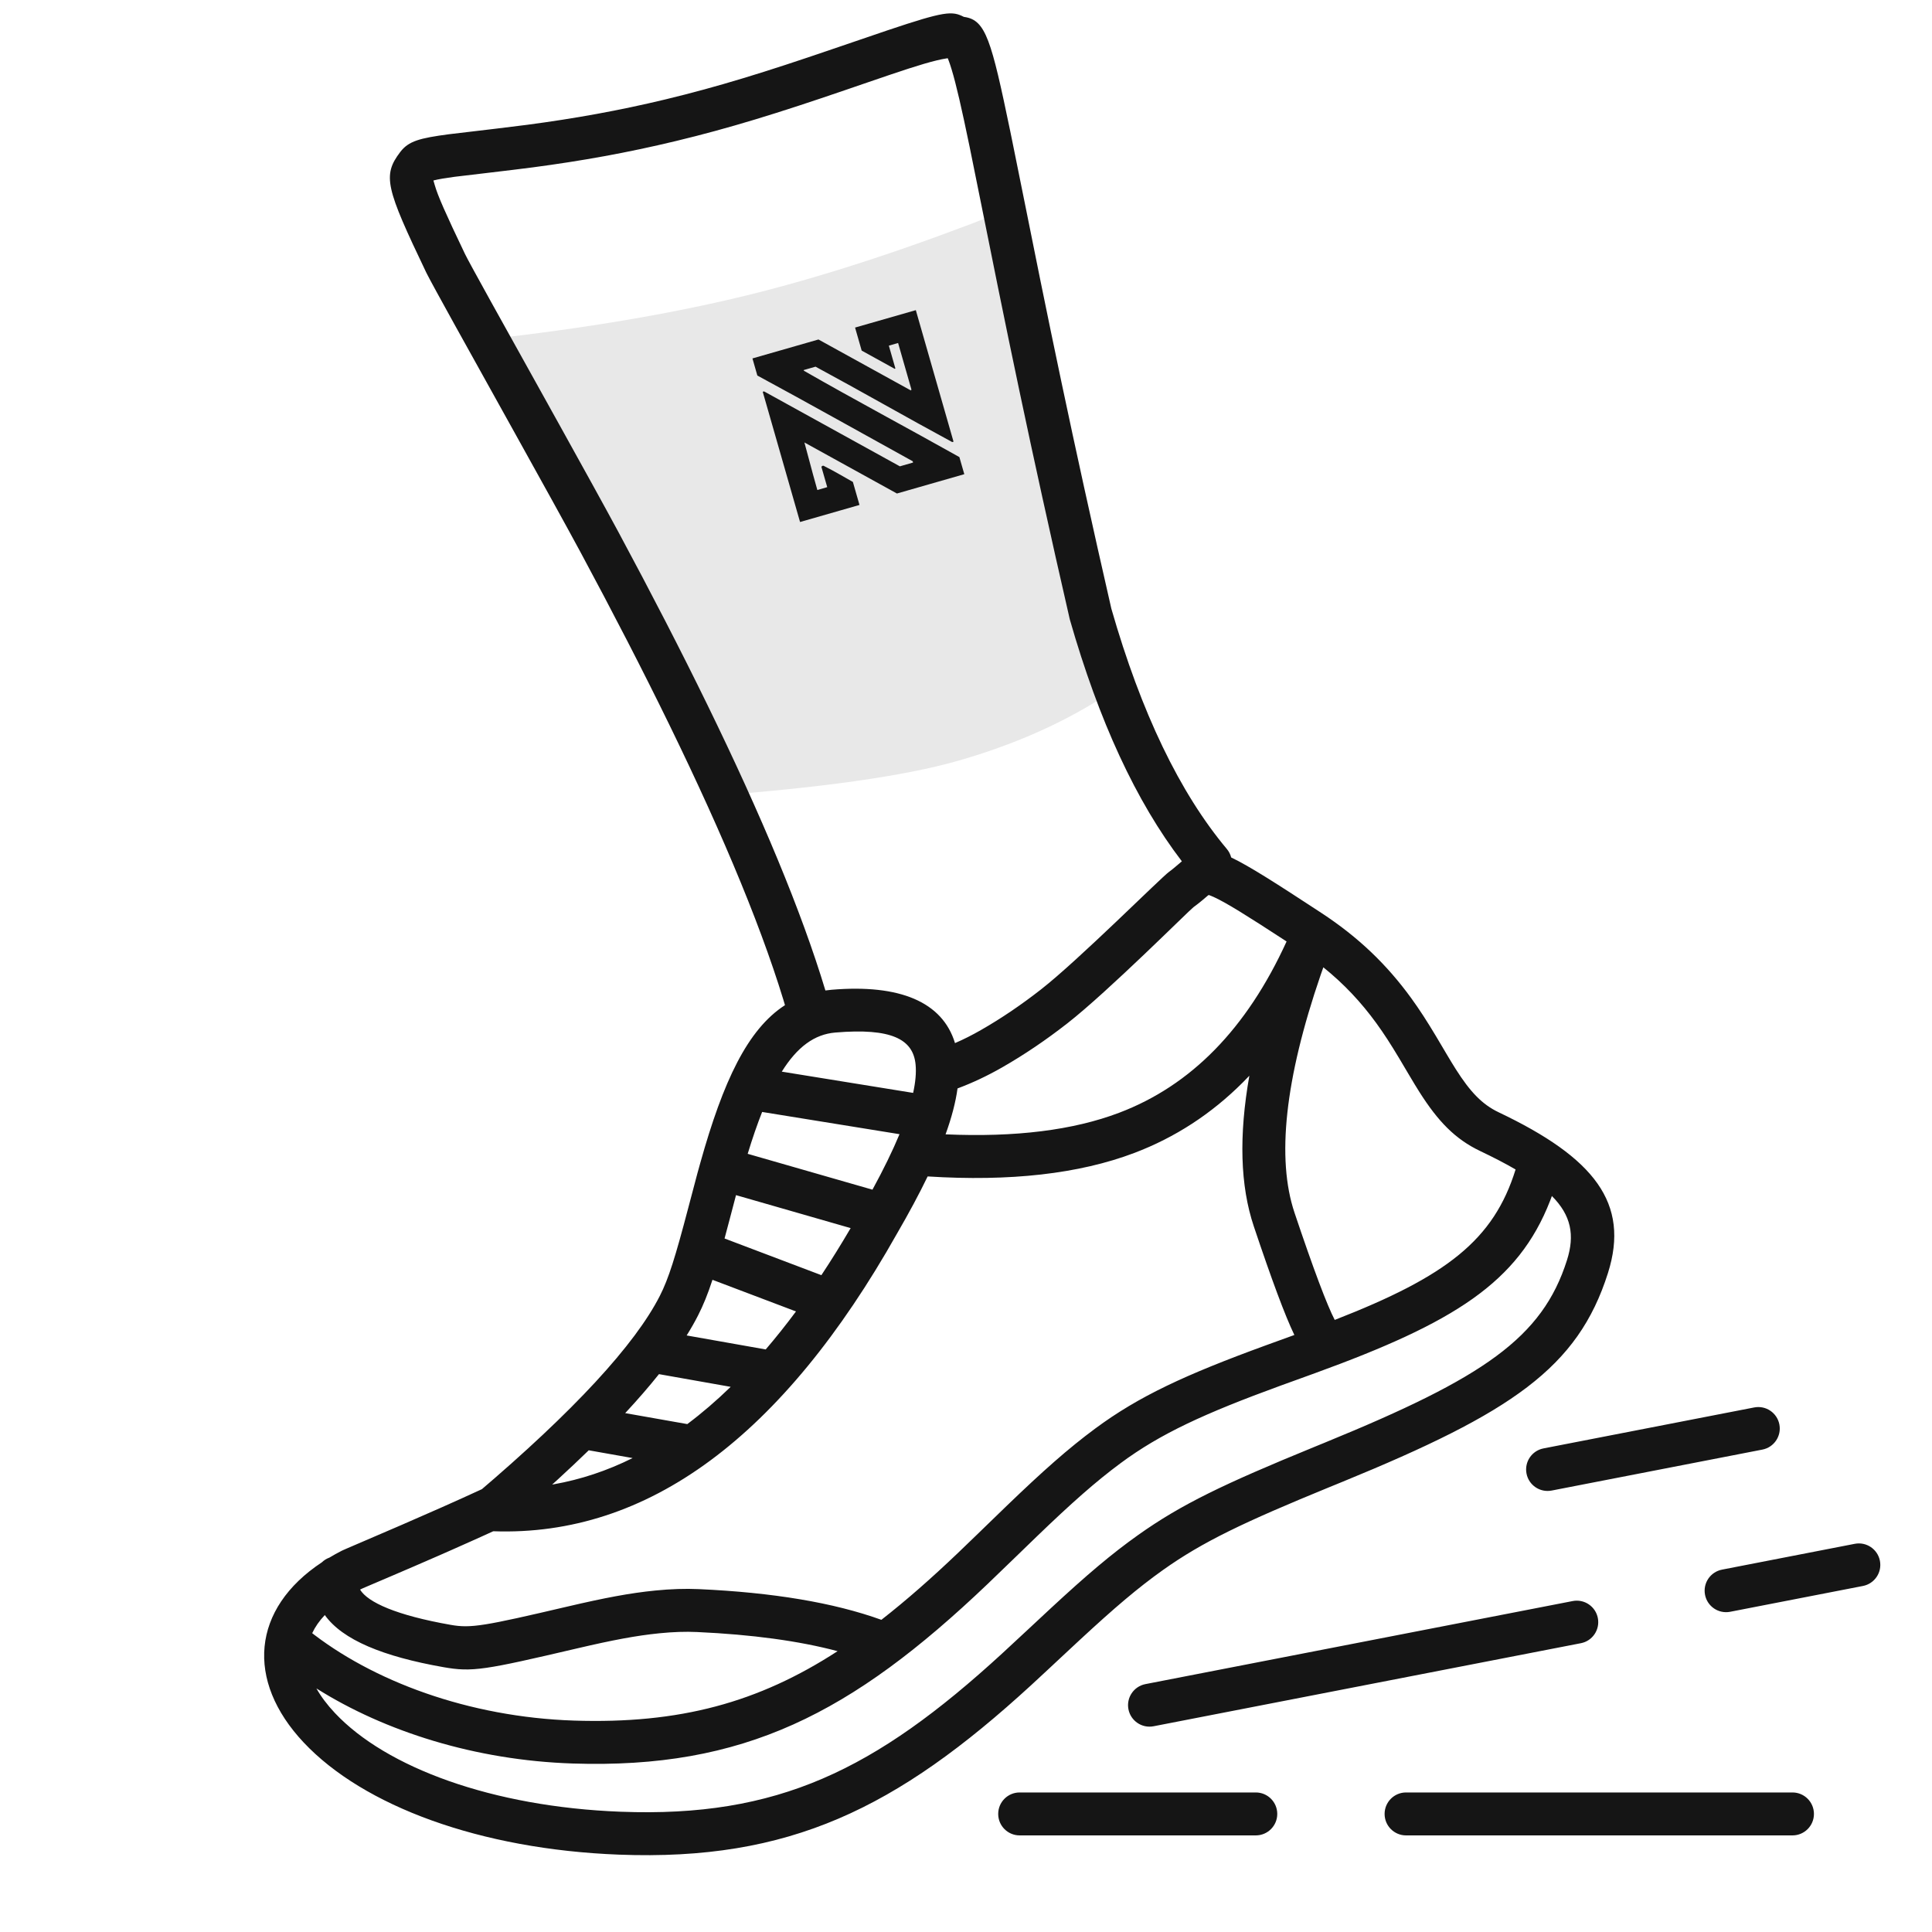 <svg viewBox="0 0 75 75" height="75" width="75" xmlns="http://www.w3.org/2000/svg"><g transform="translate(10.254 .519)" fill-rule="evenodd" fill="#151515"><path transform="rotate(-16 21.77 19.753)" opacity=".098" d="M11.8,9.426 C15.531,10.035 18.858,10.383 21.78,10.469 C24.703,10.556 28.023,10.422 31.742,10.067 C31.268,12.803 30.829,15.617 30.424,18.51 C30.02,21.402 29.958,24.988 30.24,29.268 C28.397,29.81 26.384,30.08 24.201,30.08 C22.018,30.08 18.741,29.621 14.37,28.703 C13.949,23.982 13.461,20.367 12.908,17.857 C12.354,15.346 11.985,12.536 11.8,9.426 Z"></path><path d="M26.922,0.036 L26.993,0.06 L27.063,0.088 C27.086,0.098 27.109,0.109 27.132,0.121 L27.162,0.136 L27.196,0.141 C28.01,0.267 28.228,1.027 28.966,4.586 L29.019,4.845 C29.185,5.65 29.937,9.399 30.121,10.305 C30.678,13.043 31.216,15.6 31.83,18.394 C32.17,19.943 32.526,21.525 32.888,23.108 C34.048,27.152 35.547,30.261 37.37,32.436 C37.454,32.536 37.51,32.649 37.54,32.767 C38.255,33.108 39.308,33.785 41.036,34.917 C42.5,35.876 43.595,36.945 44.52,38.216 C44.85,38.67 45.141,39.122 45.491,39.706 C45.586,39.865 45.91,40.413 45.889,40.378 C46.039,40.631 46.15,40.813 46.258,40.984 C46.824,41.876 47.287,42.357 47.924,42.66 C51.635,44.425 53.025,46.186 52.167,48.899 C50.999,52.589 48.409,54.32 41.876,56.998 C41.834,57.015 41.798,57.029 41.768,57.042 L41.622,57.102 C41.559,57.128 41.496,57.153 41.369,57.205 C38.013,58.58 36.433,59.335 34.896,60.426 C33.929,61.113 33.005,61.9 31.669,63.138 C31.648,63.157 31.588,63.213 31.502,63.293 L31.297,63.484 C31.142,63.629 30.953,63.805 30.759,63.985 L30.47,64.255 C30.183,64.521 29.919,64.767 29.773,64.901 C24.548,69.692 20.389,71.731 13.771,71.478 C8.381,71.271 3.855,69.592 1.535,67.124 C-0.73,64.716 -0.483,61.93 2.242,60.129 C2.325,60.049 2.423,59.987 2.532,59.948 C2.684,59.856 2.844,59.767 3.011,59.682 C3.021,59.677 3.04,59.667 3.069,59.655 L3.182,59.605 C3.875,59.304 6.455,58.216 8.456,57.289 L8.266,57.451 C12.025,54.256 14.394,51.684 15.361,49.786 C15.701,49.12 15.966,48.268 16.461,46.383 C16.669,45.591 16.751,45.28 16.825,45.008 L16.866,44.861 C16.886,44.787 16.908,44.71 16.933,44.62 C17.819,41.455 18.766,39.438 20.219,38.501 L20.33,38.877 C19.452,35.817 17.879,32.02 15.72,27.596 C14.69,25.485 13.549,23.274 12.285,20.924 C11.718,19.871 10.738,18.102 9.732,16.292 L9.255,15.434 C7.88,12.961 6.57,10.61 6.317,10.108 L6.292,10.059 C4.721,6.773 4.584,6.297 5.287,5.377 C5.61,4.955 6.043,4.843 7.169,4.693 C7.307,4.675 7.976,4.597 8.679,4.514 L9.031,4.472 C9.498,4.416 9.943,4.362 10.218,4.325 C12.044,4.083 13.765,3.776 15.59,3.337 C17.614,2.849 19.449,2.282 22.05,1.391 C23.784,0.797 24.857,0.428 25.56,0.221 L25.76,0.164 C26.392,-0.011 26.682,-0.032 26.922,0.036 Z M38.496,69.064 C38.956,69.064 39.329,69.437 39.329,69.898 C39.329,70.358 38.956,70.731 38.496,70.731 L29.329,70.731 C28.869,70.731 28.496,70.358 28.496,69.898 C28.496,69.437 28.869,69.064 29.329,69.064 L38.496,69.064 Z M59.329,69.064 C59.79,69.064 60.163,69.437 60.163,69.898 C60.163,70.358 59.79,70.731 59.329,70.731 L44.329,70.731 C43.869,70.731 43.496,70.358 43.496,69.898 C43.496,69.437 43.869,69.064 44.329,69.064 L59.329,69.064 Z M49.99,45.91 L49.92,46.097 C48.681,49.274 46.184,50.828 40.798,52.786 C40.741,52.807 40.51,52.89 40.252,52.984 L39.99,53.079 C39.773,53.157 39.57,53.231 39.464,53.269 C36.48,54.359 34.786,55.142 33.253,56.277 C32.278,56.999 31.344,57.827 29.994,59.127 C29.875,59.241 28.497,60.579 28.079,60.977 C22.805,66.004 18.618,68.158 11.974,67.94 C8.203,67.816 4.688,66.7 2.029,65.025 C2.206,65.34 2.446,65.66 2.749,65.982 C4.735,68.095 8.848,69.621 13.835,69.812 C19.939,70.046 23.715,68.195 28.646,63.672 C29.053,63.299 30.413,62.029 30.536,61.915 C31.921,60.632 32.892,59.805 33.931,59.068 C35.607,57.877 37.263,57.086 40.737,55.663 C40.864,55.611 40.928,55.585 40.991,55.559 L41.136,55.5 L41.244,55.455 C47.313,52.968 49.619,51.427 50.577,48.396 C50.884,47.428 50.738,46.66 49.99,45.91 Z M51.774,62.293 C51.862,62.745 51.567,63.183 51.115,63.27 L34.529,66.494 C34.077,66.582 33.64,66.287 33.552,65.835 C33.464,65.384 33.759,64.946 34.211,64.858 L50.797,61.634 C51.249,61.546 51.686,61.842 51.774,62.293 Z M2.355,62.177 C2.142,62.402 1.979,62.637 1.866,62.879 L1.721,62.768 C4.193,64.741 7.941,66.14 12.029,66.274 C16.128,66.408 19.188,65.574 22.261,63.579 C20.767,63.182 18.946,62.933 16.804,62.836 C16.354,62.815 15.872,62.832 15.351,62.884 C14.445,62.974 13.523,63.15 12.16,63.469 C8.54,64.316 8.083,64.398 6.955,64.199 C4.617,63.787 3.04,63.14 2.355,62.177 Z M38.246,41.24 L37.999,41.494 C36.774,42.72 35.366,43.637 33.778,44.239 C31.632,45.051 28.96,45.352 25.757,45.15 C25.427,45.833 25.031,46.57 24.571,47.363 C20.138,55.233 14.906,59.137 8.894,58.924 C8.741,58.993 8.586,59.064 8.43,59.135 L8.009,59.324 C7.759,59.437 7.508,59.548 7.259,59.658 L6.768,59.874 C5.473,60.441 4.33,60.923 3.925,61.097 L3.819,61.143 C3.794,61.154 3.777,61.162 3.771,61.165 L3.724,61.19 C4.025,61.683 5.125,62.185 7.244,62.558 C8.029,62.697 8.538,62.605 11.781,61.846 C13.209,61.512 14.191,61.324 15.186,61.225 C15.783,61.166 16.345,61.146 16.879,61.171 C19.75,61.301 22.109,61.695 23.961,62.362 C24.92,61.614 25.9,60.752 26.93,59.77 C27.089,59.618 27.395,59.323 27.716,59.013 L27.991,58.746 C28.402,58.349 28.776,57.986 28.838,57.926 C30.236,56.581 31.215,55.712 32.261,54.938 C33.958,53.681 35.767,52.845 38.893,51.704 C39.098,51.629 39.663,51.425 39.993,51.305 C39.626,50.543 39.112,49.156 38.419,47.089 C37.889,45.509 37.835,43.562 38.246,41.24 Z M62.724,60.071 C62.812,60.523 62.517,60.96 62.065,61.048 L56.912,62.05 C56.46,62.138 56.022,61.843 55.935,61.391 C55.847,60.939 56.142,60.502 56.594,60.414 L61.747,59.412 C62.199,59.324 62.636,59.619 62.724,60.071 Z M58.821,54.777 C58.909,55.229 58.614,55.666 58.162,55.754 L49.982,57.344 C49.53,57.432 49.092,57.137 49.005,56.685 C48.917,56.233 49.212,55.796 49.664,55.708 L57.844,54.118 C58.296,54.03 58.733,54.325 58.821,54.777 Z M12.601,55.781 C12.222,56.149 11.821,56.527 11.398,56.915 L11.181,57.111 L11.245,57.101 C12.288,56.916 13.308,56.578 14.304,56.083 L12.601,55.781 Z M15.327,52.825 C14.942,53.308 14.505,53.812 14.016,54.338 L16.427,54.764 C16.997,54.337 17.558,53.855 18.111,53.318 L15.327,52.825 Z M17.404,49.163 C17.22,49.724 17.049,50.144 16.846,50.543 C16.718,50.795 16.57,51.055 16.402,51.323 L19.471,51.866 C19.867,51.404 20.259,50.912 20.646,50.391 L17.404,49.163 Z M41.118,37.032 L41.014,37.327 C39.621,41.383 39.298,44.469 39.999,46.559 C40.733,48.747 41.267,50.161 41.56,50.72 C45.904,49.028 47.729,47.62 48.581,44.88 C48.185,44.649 47.729,44.413 47.208,44.165 C46.236,43.703 45.569,43.01 44.85,41.876 C44.732,41.689 44.613,41.494 44.456,41.228 C44.474,41.259 44.153,40.716 44.061,40.562 C43.735,40.017 43.468,39.604 43.172,39.196 C42.586,38.391 41.926,37.682 41.118,37.032 Z M18.318,45.876 C18.261,46.091 18.186,46.378 18.073,46.807 C18.002,47.077 17.936,47.327 17.873,47.559 L21.632,48.983 C22.015,48.405 22.393,47.796 22.768,47.156 L18.318,45.876 Z M19.332,42.647 C19.141,43.129 18.955,43.67 18.771,44.272 L23.615,45.664 C24.048,44.87 24.398,44.152 24.665,43.51 L19.332,42.647 Z M36.672,34.225 L36.643,34.24 C36.591,34.285 36.506,34.358 36.413,34.435 L36.271,34.55 C36.2,34.607 36.131,34.659 36.076,34.698 C35.939,34.793 32.764,37.971 31.183,39.205 C30.361,39.847 29.522,40.417 28.654,40.914 C28.076,41.245 27.497,41.518 26.917,41.734 C26.844,42.272 26.688,42.865 26.453,43.516 C29.163,43.636 31.409,43.354 33.187,42.68 C35.976,41.624 38.141,39.423 39.691,36.029 C38.087,34.982 37.371,34.543 36.91,34.325 C36.802,34.274 36.723,34.243 36.672,34.225 Z M22.172,39.564 C21.363,39.632 20.694,40.122 20.095,41.082 L25.194,41.907 C25.287,41.483 25.319,41.115 25.289,40.805 C25.195,39.823 24.354,39.38 22.172,39.564 Z M26.537,1.741 L26.522,1.744 L26.482,1.75 C26.277,1.78 25.988,1.85 25.607,1.961 C25.258,2.064 24.839,2.199 24.276,2.39 C23.928,2.507 22.463,3.011 22.59,2.967 C19.944,3.874 18.066,4.455 15.98,4.957 C14.094,5.411 12.318,5.728 10.437,5.977 C9.66,6.081 7.622,6.314 7.389,6.345 C7.017,6.395 6.761,6.439 6.592,6.482 L6.572,6.487 L6.577,6.509 C6.583,6.531 6.592,6.56 6.604,6.6 L6.624,6.67 C6.744,7.088 7.043,7.765 7.796,9.339 C7.958,9.679 9.311,12.105 10.739,14.671 L11.016,15.169 C11.062,15.252 11.108,15.336 11.154,15.419 L11.431,15.916 C12.348,17.568 13.222,19.149 13.753,20.135 C15.026,22.503 16.178,24.733 17.218,26.865 C19.304,31.141 20.858,34.852 21.788,37.931 C21.867,37.919 21.949,37.91 22.032,37.903 C24.67,37.681 26.332,38.372 26.819,39.974 C27.152,39.831 27.488,39.661 27.826,39.467 C28.622,39.012 29.395,38.486 30.157,37.891 C31.616,36.752 34.835,33.532 35.122,33.331 C35.231,33.256 35.509,33.016 35.626,32.917 C33.85,30.597 32.407,27.476 31.275,23.524 C30.9,21.893 30.544,20.306 30.202,18.751 C29.586,15.948 29.046,13.383 28.488,10.637 C28.416,10.281 28.257,9.491 28.08,8.613 L27.96,8.018 C27.719,6.818 27.473,5.599 27.387,5.182 C27.072,3.658 26.864,2.755 26.687,2.173 C26.645,2.033 26.605,1.915 26.569,1.821 L26.537,1.741 Z M25.298,11.521 C25.789,13.231 26.272,14.916 26.762,16.627 C26.737,16.634 26.711,16.642 26.711,16.642 C24.972,15.704 23.211,14.689 21.405,13.715 C21.252,13.759 21.098,13.803 20.944,13.847 C20.951,13.872 20.951,13.872 20.951,13.872 C22.943,15.014 24.972,16.091 26.989,17.225 C27.048,17.429 27.114,17.659 27.18,17.889 L24.565,18.639 C23.379,17.984 22.159,17.311 20.973,16.657 C21.002,16.759 21.105,17.147 21.22,17.575 L21.307,17.9 C21.366,18.116 21.424,18.327 21.475,18.503 C21.603,18.466 21.705,18.436 21.859,18.392 C21.786,18.137 21.705,17.856 21.632,17.601 C21.694,17.528 21.735,17.571 21.768,17.59 C22.123,17.764 22.46,17.971 22.855,18.19 L23.111,19.083 C22.342,19.304 21.573,19.524 20.804,19.745 C20.321,18.06 19.838,16.375 19.355,14.689 C19.38,14.682 19.38,14.682 19.38,14.682 L19.406,14.675 C19.439,14.693 19.472,14.711 19.505,14.729 C21.251,15.693 22.965,16.638 24.679,17.584 C24.858,17.532 25.012,17.488 25.191,17.437 C25.184,17.411 25.184,17.411 25.184,17.411 L25.177,17.386 C25.111,17.349 25.078,17.331 25.012,17.295 C23.068,16.222 21.116,15.124 19.146,14.059 C19.08,13.829 19.022,13.625 18.956,13.395 C19.802,13.152 20.648,12.91 21.519,12.66 C22.705,13.314 23.925,13.987 25.111,14.641 C25.097,14.59 25.111,14.641 25.129,14.609 C25.129,14.609 25.129,14.609 25.122,14.583 C24.954,13.996 24.778,13.383 24.61,12.796 C24.507,12.825 24.379,12.862 24.251,12.899 C24.339,13.205 24.419,13.486 24.507,13.792 C24.474,13.774 24.507,13.792 24.481,13.8 C24.481,13.8 24.481,13.8 24.448,13.782 C24.053,13.563 23.625,13.327 23.196,13.091 C23.116,12.81 23.028,12.503 22.94,12.197 C23.735,11.969 24.504,11.749 25.298,11.521 Z" fill-rule="nonzero"></path></g></svg>
